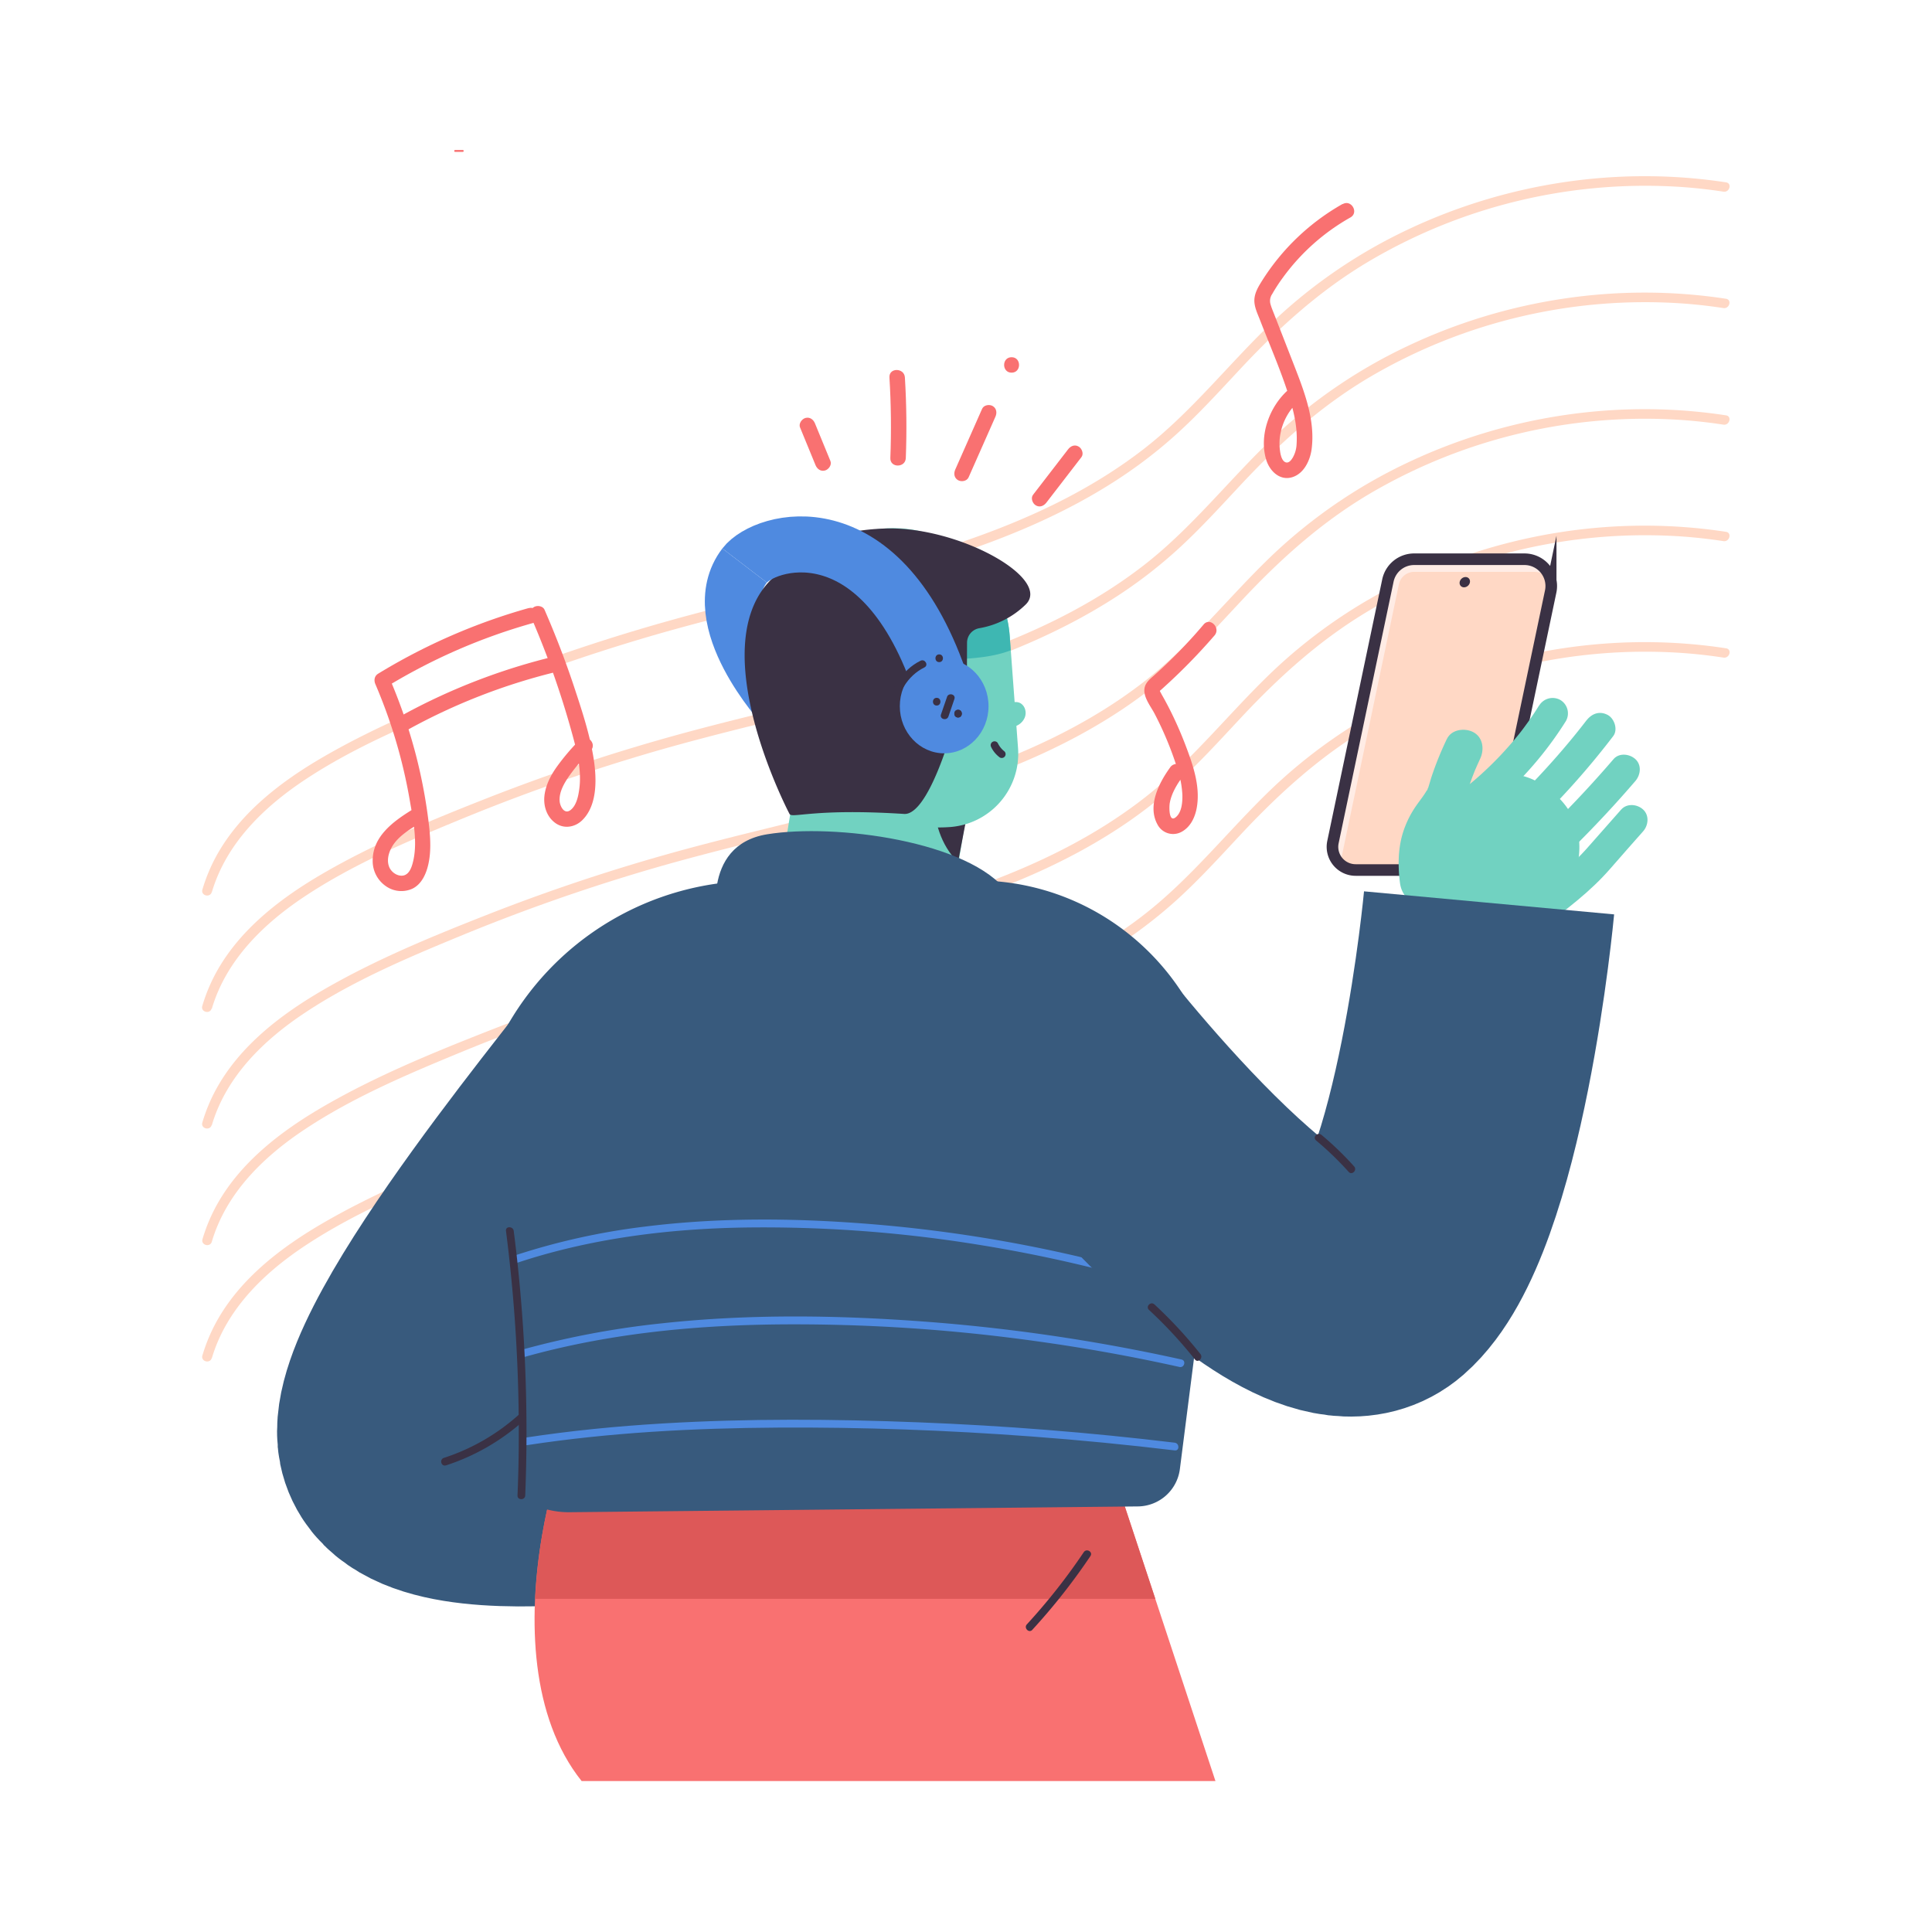 <svg id="Layer_1" data-name="Layer 1" xmlns="http://www.w3.org/2000/svg" viewBox="0 0 1000 1000"><defs><style>.cls-1{fill:#ffd8c5;}.cls-2{fill:#ffece5;}.cls-10,.cls-3,.cls-5,.cls-6{fill:none;stroke-miterlimit:10;}.cls-3{stroke:#3a3144;stroke-width:6px;}.cls-4{fill:#3a3144;}.cls-5{stroke:#4f8ae0;stroke-width:29px;}.cls-6{stroke:#385a7d;stroke-width:130px;}.cls-7{fill:#385a7d;}.cls-8{fill:#f97171;}.cls-9{fill:#dd5858;}.cls-10{stroke:#71d2c1;stroke-width:90px;}.cls-11{fill:#71d2c1;}.cls-12{fill:#3eb7b2;}.cls-13{fill:#4f8ae0;}</style></defs><title>Flat Illustration</title><path class="cls-1" d="M109.65,461.79c7.49-25.32,27-44.19,48.51-58.4,24.73-16.34,52.52-28.13,79.82-39.4a981.21,981.21,0,0,1,93.73-33.24c28.55-8.52,57.52-15.44,86.43-22.59,54.38-13.45,110.13-28,157.88-58.42a245.33,245.33,0,0,0,33-25.09c11.71-10.62,22.35-22.33,33.13-33.87C662.23,169.3,683.56,150,709,135A281.18,281.18,0,0,1,871,96.83q10.59.77,21.09,2.38c3.15.48,4.51-4.33,1.33-4.82-56-8.58-114,.33-165.09,24.61a267.3,267.3,0,0,0-68.93,47c-23.1,21.88-42.62,47.35-68,66.86-45.84,35.29-102.54,52.17-157.8,66.25-28.46,7.25-57.1,13.79-85.4,21.66a982.56,982.56,0,0,0-96.47,32.29c-28.54,11.22-57.39,23.11-84,38.5-22,12.72-43.55,29.08-55.91,51.8a87.91,87.91,0,0,0-7.06,17.09c-.91,3.09,3.91,4.41,4.83,1.33Z"/><path class="cls-1" d="M109.65,522.08c7.49-25.32,27-44.19,48.51-58.39,24.73-16.34,52.52-28.14,79.82-39.41a983.9,983.9,0,0,1,93.73-33.23c28.55-8.53,57.52-15.44,86.43-22.59C472.52,355,528.27,340.42,576,310a244.57,244.57,0,0,0,33-25.1c11.71-10.62,22.35-22.33,33.13-33.87,20.07-21.47,41.4-40.8,66.81-55.82a281.25,281.25,0,0,1,162-38.13q10.59.76,21.09,2.38c3.15.49,4.51-4.33,1.33-4.82-56-8.58-114,.34-165.09,24.62a266.81,266.81,0,0,0-68.93,47c-23.1,21.88-42.62,47.35-68,66.85-45.84,35.29-102.54,52.17-157.8,66.25-28.46,7.26-57.1,13.79-85.4,21.67a982.5,982.5,0,0,0-96.47,32.28c-28.54,11.23-57.39,23.11-84,38.5-22,12.73-43.55,29.08-55.91,51.8a88.17,88.17,0,0,0-7.06,17.09c-.91,3.09,3.91,4.41,4.83,1.33Z"/><path class="cls-1" d="M109.65,582.37c7.49-25.32,27-44.18,48.51-58.39,24.73-16.34,52.52-28.14,79.82-39.4a981.21,981.21,0,0,1,93.73-33.24c28.55-8.52,57.52-15.44,86.43-22.59,54.38-13.45,110.13-28,157.88-58.42a245.33,245.33,0,0,0,33-25.09c11.71-10.62,22.35-22.33,33.13-33.87,20.07-21.48,41.4-40.81,66.81-55.82a281.1,281.1,0,0,1,162-38.13q10.59.77,21.09,2.38c3.15.48,4.51-4.34,1.33-4.82-56-8.58-114,.33-165.09,24.61a267.3,267.3,0,0,0-68.93,47c-23.1,21.88-42.62,47.35-68,66.86-45.84,35.29-102.54,52.17-157.8,66.25-28.46,7.25-57.1,13.79-85.4,21.66a982.56,982.56,0,0,0-96.47,32.29c-28.54,11.22-57.39,23.11-84,38.5-22,12.72-43.55,29.07-55.91,51.8a87.91,87.91,0,0,0-7.06,17.09c-.91,3.09,3.91,4.41,4.83,1.32Z"/><path class="cls-1" d="M109.65,642.67c7.49-25.32,27-44.19,48.51-58.39,24.73-16.35,52.52-28.14,79.82-39.41a983.9,983.9,0,0,1,93.73-33.23c28.55-8.53,57.52-15.44,86.43-22.6,54.38-13.45,110.13-28,157.88-58.41a244.57,244.57,0,0,0,33-25.1c11.71-10.62,22.35-22.33,33.13-33.87,20.07-21.47,41.4-40.8,66.81-55.82a281.25,281.25,0,0,1,162-38.13q10.59.77,21.09,2.38c3.15.49,4.51-4.33,1.33-4.82-56-8.58-114,.34-165.09,24.62a266.81,266.81,0,0,0-68.93,47c-23.1,21.87-42.62,47.35-68,66.85C545.61,449,488.91,465.92,433.65,480c-28.46,7.26-57.1,13.79-85.4,21.67A982.5,982.5,0,0,0,251.78,534c-28.54,11.23-57.39,23.11-84,38.5-22,12.73-43.55,29.08-55.91,51.8a88.17,88.17,0,0,0-7.06,17.09c-.91,3.09,3.91,4.41,4.83,1.33Z"/><path class="cls-1" d="M109.65,703c7.49-25.32,27-44.18,48.51-58.39,24.73-16.34,52.52-28.14,79.82-39.4a981.21,981.21,0,0,1,93.73-33.24c28.55-8.52,57.52-15.44,86.43-22.59,54.38-13.45,110.13-28,157.88-58.42a245.33,245.33,0,0,0,33-25.09c11.71-10.62,22.35-22.33,33.13-33.87,20.07-21.48,41.4-40.81,66.81-55.82A281.1,281.1,0,0,1,871,338q10.59.76,21.09,2.38c3.15.48,4.51-4.34,1.33-4.82-56-8.58-114,.33-165.09,24.61a267.3,267.3,0,0,0-68.93,47c-23.1,21.88-42.62,47.35-68,66.86-45.84,35.29-102.54,52.17-157.8,66.25-28.46,7.25-57.1,13.79-85.4,21.66a982.56,982.56,0,0,0-96.47,32.29c-28.54,11.22-57.39,23.11-84,38.5-22,12.72-43.55,29.07-55.91,51.8a88.08,88.08,0,0,0-7.06,17.08c-.91,3.1,3.91,4.42,4.83,1.33Z"/><path class="cls-1" d="M701.69,450.32h56.88a17,17,0,0,0,16.59-13.46l27.47-130.69a13.86,13.86,0,0,0-13.56-16.71H731.94a13.87,13.87,0,0,0-13.56,11L689.94,435.84A12,12,0,0,0,701.69,450.32Z"/><path class="cls-2" d="M694.67,442.41l29.4-140A8.09,8.09,0,0,1,732,296h61.8a13.74,13.74,0,0,1,8.4,2.84,13.86,13.86,0,0,0-13.12-9.41H731.94a13.87,13.87,0,0,0-13.56,11L689.94,435.84a12,12,0,0,0,4.94,12.35A11.84,11.84,0,0,1,694.67,442.41Z"/><path class="cls-3" d="M701.69,450.32h56.88a17,17,0,0,0,16.59-13.46l27.47-130.69a13.86,13.86,0,0,0-13.56-16.71H731.94a13.87,13.87,0,0,0-13.56,11L689.94,435.84A12,12,0,0,0,701.69,450.32Z"/><ellipse class="cls-4" cx="758.18" cy="301.36" rx="2.87" ry="2.48" transform="translate(-3.7 593.23) rotate(-42.64)"/><path class="cls-5" d="M405.54,365.53s-41.42-45-20.14-72.82"/><path class="cls-6" d="M333,545.52c-4.55,9.29-132.35,159.09-124.23,199.54,8.61,42.92,176.66,8.1,176.66,8.1"/><circle class="cls-7" cx="444.04" cy="745.06" r="139.78"/><path class="cls-8" d="M569.73,742,311.47,715.08c-15.8,4.71-63.39,140.38-10.42,206.8H629.12Z"/><path class="cls-9" d="M285.12,773.18A281,281,0,0,0,277,827.55H598l-17.18-52L569.73,742Z"/><line class="cls-10" x1="462.55" y1="373.29" x2="447.08" y2="467.32"/><path class="cls-4" d="M484.31,396.31s-7,31.6,11.56,50L503.58,406l-6.78,5.09"/><path class="cls-11" d="M463.82,273.34h0a60.29,60.29,0,0,1,60.29,60.29v58.24A38.08,38.08,0,0,1,486,429.95h0a82.51,82.51,0,0,1-82.51-82.51V333.63a60.29,60.29,0,0,1,60.29-60.29Z" transform="translate(-24.71 35.23) rotate(-4.24)"/><path class="cls-12" d="M523.16,336.58l-.54-7.35a60,60,0,0,0-8-25.91,90.08,90.08,0,0,0-21.29-6.27l-17.46,11.51L498,341.14C498.38,340.88,512.77,340.78,523.16,336.58Z"/><path class="cls-7" d="M243.29,612.28,250,740.65a44.4,44.4,0,0,0,44.8,42.07l294.18-3A22.13,22.13,0,0,0,610.7,760.4l20.57-161.15C641,523,581.52,455.58,504.67,455.71l-113.25.2A148.59,148.59,0,0,0,243.29,612.28Z"/><path class="cls-13" d="M267.85,653.57C305.79,641,345.74,636,385.6,635.36a694.85,694.85,0,0,1,122.55,9.19q34.2,5.55,67.76,14.35c2.49.65,3.55-3.21,1.06-3.86a732.06,732.06,0,0,0-122.62-21.15c-40.42-3.46-81.43-4-121.73,1.14a350.78,350.78,0,0,0-65.83,14.69c-2.43.8-1.39,4.67,1.06,3.85Z"/><path class="cls-13" d="M270.85,702.53c42.47-12,86.65-16.47,130.66-17a902.33,902.33,0,0,1,134.64,8.64q37.43,5.16,74.35,13.37c2.51.55,3.58-3.3,1.06-3.86a936.87,936.87,0,0,0-134.35-19.72c-44.75-3.28-90-3.86-134.65,1a446.35,446.35,0,0,0-72.77,13.75c-2.47.7-1.42,4.56,1.06,3.86Z"/><path class="cls-13" d="M272.85,748c42.83-6.55,86.23-8.81,129.52-9.08,44-.28,88,1.35,131.86,4.62q37,2.76,73.8,7.19c2.55.31,2.53-3.69,0-4q-66-7.95-132.42-10.53c-44.1-1.74-88.35-2.05-132.42.57-23.89,1.41-47.74,3.75-71.4,7.37-2.54.39-1.46,4.24,1.06,3.86Z"/><path class="cls-11" d="M530.11,366a5.35,5.35,0,0,0-.41-.64c-2.16-2.85-5.25-2.06-8.12-1.09l4.24,11.52a8,8,0,0,0,4.55-4.31A6.41,6.41,0,0,0,530.11,366Z"/><path class="cls-11" d="M734.32,430c13.36-16.81,39.16-41.31,65.62-22.79,38.2,26.75,2.12,70.06,2.12,70.06l-58.21,46.05-17.07-65.91A36.38,36.38,0,0,1,734.32,430Z"/><path class="cls-11" d="M796.64,365.13q-3,4.86-6.39,9.51c-2.29,3.17-3.19,4.35-5.75,7.44a175.43,175.43,0,0,1-15.39,16.4q-4,3.78-8.28,7.31c-.63.52-1.26,1-1.9,1.55-.22.18-2.47,2-1.6,1.28q-2.1,1.62-4.26,3.17a178.81,178.81,0,0,1-19,12,8.07,8.07,0,0,0-2.87,10.95,8.16,8.16,0,0,0,10.94,2.87,186.28,186.28,0,0,0,68.35-64.36,8.07,8.07,0,0,0-2.87-10.95,8.17,8.17,0,0,0-10.94,2.87Z"/><path class="cls-11" d="M821.14,372.87c-5.84,7.64-13.07,16.27-20,23.88q-10.84,12-22.64,23a8.07,8.07,0,0,0,0,11.31,8.18,8.18,0,0,0,11.32,0A409.71,409.71,0,0,0,835,381c2.55-3.34.62-9.1-2.87-10.95-4.23-2.23-8.22-.69-11,2.87Z"/><path class="cls-11" d="M835.16,392.93q-14.79,17.22-30.9,33.24c-3,3-3.18,8.4,0,11.32a8.14,8.14,0,0,0,11.31,0q16.09-16,30.9-33.24c2.72-3.18,3.35-8.24,0-11.32-3-2.75-8.4-3.39-11.31,0Z"/><path class="cls-11" d="M839.14,419q-8.39,9.42-16.69,18.91c-9.72,11.18-20.83,19.81-32.2,28.29-3.34,2.49-5.39,7-2.87,10.94,2.14,3.31,7.36,5.55,11,2.87,12.44-9.27,24.86-18.61,35.08-30.37,5.63-6.49,11.33-12.91,17-19.33,2.78-3.12,3.31-8.27,0-11.31-3-2.79-8.34-3.34-11.31,0Z"/><path class="cls-11" d="M748.86,382.56a168.75,168.75,0,0,0-7.93,19.6c-.47,1.47-.88,3-1.34,4.44-.18.56-.37,1.12-.56,1.68-.32,1-1.15,1.79.55-1.25-.17.3-.29.62-.44.92-1.66,3.27-4.07,6.12-6.14,9.12a51.25,51.25,0,0,0-7,14.43c-2.44,8.26-2.46,17.12-1.36,25.59.68,5.17,4.12,10.26,10,10,4.84-.22,10.73-4.44,10-10a73.49,73.49,0,0,1-.69-11.86c0-1.16.71-3.36.33-4.41.36,1-.32,2-.09.79.06-.3.11-.6.16-.9.15-.76.31-1.52.5-2.28.31-1.23.67-2.44,1.1-3.63.09-.24.19-.48.27-.73.51-1.47-.36.94-.44,1,.37-.3.61-1.34.82-1.76a47.92,47.92,0,0,1,3.21-5.44c2.11-3.11,4.58-6,6.38-9.35a48.44,48.44,0,0,0,3.52-9.31q1-3.37,2.24-6.67c.29-.75.58-1.51.88-2.26.12-.31.24-.62.37-.92,0-.1.89-2.19.32-.8-.51,1.22,0,0,.09-.22l.83-1.91c.57-1.26,1.14-2.52,1.72-3.78,2.18-4.74,1.5-11-3.59-13.68-4.4-2.33-11.34-1.49-13.68,3.59Z"/><path class="cls-4" d="M500.47,350.47a1.72,1.72,0,0,1-3,1.11c-2.57-3.12-6.57-5.56-11.28.07-5.47,6.53-4,18.23,2.72,22.54a6.41,6.41,0,0,1,2.75,7.28c-3.84,12.36-13.68,40.47-23.71,39.82-46.92-3-58,2.46-59.3,0s-49.58-95.77-3-126.59a84.92,84.92,0,0,0,10.58-8.32c5.29-4.87,17.16-12,41.84-12.82,38-1.31,86.58,25.88,72.82,39.35a45.34,45.34,0,0,1-24,12.25,7.64,7.64,0,0,0-6.35,7.55Z"/><path class="cls-12" d="M490.84,358.26a7.07,7.07,0,0,0,1,5.86,2.06,2.06,0,0,0,2.74.72,2,2,0,0,0,.72-2.74,3.15,3.15,0,0,1-.63-2.77c.62-2.5-3.23-3.57-3.86-1.07Z"/><path class="cls-6" d="M545.56,535.17S671.43,700.44,714.74,662.59c41.33-36.11,56-195.27,56-195.27"/><path class="cls-4" d="M261.9,637.12a823.54,823.54,0,0,1,6.62,106.32q0,15.3-.66,30.59c-.1,2.58,3.9,2.57,4,0a822.84,822.84,0,0,0-2.65-106.49q-1.36-15.24-3.31-30.42c-.33-2.51-4.33-2.55-4,0Z"/><path class="cls-4" d="M230.81,758.49a112.47,112.47,0,0,0,40.08-23c1.93-1.72-.91-4.54-2.82-2.83a107.75,107.75,0,0,1-38.32,21.94c-2.44.79-1.39,4.65,1.06,3.86Z"/><path class="cls-4" d="M594.71,678a230.61,230.61,0,0,1,23.81,25.69c1.6,2,4.41-.83,2.83-2.82a229.83,229.83,0,0,0-23.81-25.7c-1.89-1.75-4.72,1.07-2.83,2.83Z"/><path class="cls-4" d="M681.13,590.24a163.32,163.32,0,0,1,16.94,16.33c1.72,1.92,4.54-.91,2.83-2.83A163.22,163.22,0,0,0,684,587.42c-2-1.64-4.81,1.17-2.83,2.82Z"/><path class="cls-4" d="M534.34,843.57a321.75,321.75,0,0,0,30.07-38.16c1.44-2.14-2-4.15-3.46-2a314.51,314.51,0,0,1-29.44,37.35c-1.74,1.89,1.08,4.73,2.83,2.83Z"/><path class="cls-7" d="M371.63,479.5s-9.77-41.91,25.41-47.67S502.11,435.38,521.58,462"/><ellipse class="cls-13" cx="488.7" cy="365.53" rx="22.96" ry="24.39"/><path class="cls-5" d="M385.4,292.71c10.33-13.5,69.32-30.69,100.75,58.94"/><path class="cls-4" d="M476.46,342c-9.79,4.86-15.33,14.77-17.25,25.22-.46,2.52,3.4,3.6,3.86,1.06,1.74-9.52,6.48-18.39,15.41-22.83,2.31-1.14.28-4.59-2-3.45Z"/><path class="cls-4" d="M486.13,342.71c2.57,0,2.58-4,0-4s-2.58,4,0,4Z"/><path class="cls-4" d="M490.18,360.74l-3.13,9.06c-.84,2.44,3,3.48,3.86,1.06L494,361.8c.84-2.44-3-3.48-3.85-1.06Z"/><path class="cls-4" d="M495.9,371.38c2.58,0,2.58-4,0-4s-2.57,4,0,4Z"/><path class="cls-4" d="M495.9,371.38c2.58,0,2.58-4,0-4s-2.57,4,0,4Z"/><path class="cls-4" d="M484.83,365.19c2.57,0,2.57-4,0-4s-2.58,4,0,4Z"/><path class="cls-8" d="M235.6,78.62h3.91a.5.5,0,0,0,0-1H235.6a.5.5,0,0,0,0,1Z"/><path class="cls-8" d="M694.91,105.58a117.74,117.74,0,0,0-41.84,40c-1.74,2.79-3.46,5.69-3.77,9-.36,3.83,1.47,7.45,2.82,10.93,5.47,14.12,11.7,28.17,16,42.69,2.08,7,3.45,14.24,3,21.59a15.3,15.3,0,0,1-1.84,6.81c-.71,1.23-2,3.24-3.74,2.72-2.11-.64-2.76-4.11-3-5.93a26.81,26.81,0,0,1,.25-9.11,30,30,0,0,1,9.67-16.85c3.87-3.41-1.8-9-5.65-5.65-9.66,8.51-15.18,23.34-11.48,36,1.73,5.9,7.05,11.31,13.69,9.17,5.86-1.89,9-8.48,9.83-14.17,2.2-15.92-4.36-31.67-10-46.19L659.65,163c-.69-1.79-1.48-3.57-2-5.41a6.21,6.21,0,0,1,.83-5.39,87.85,87.85,0,0,1,5.64-8.65,109.87,109.87,0,0,1,34.86-31c4.48-2.54.45-9.45-4-6.9Z"/><path class="cls-8" d="M273.59,314.75a310.83,310.83,0,0,0-77.84,33.94c-2,1.23-2.31,3.45-1.44,5.47a266.56,266.56,0,0,1,17.76,59.94c1.69,9.77,4,20.8,2,30.66-.65,3.06-1.84,8-5.63,8.46-2.93.34-5.94-1.85-7-4.49-1.67-4.16.24-9.13,2.83-12.47,3.33-4.29,8.14-7.17,12.68-10,4.36-2.71.35-9.64-4-6.91-9.48,5.9-20,13.56-20.05,26a15.8,15.8,0,0,0,6.52,13.1,13.9,13.9,0,0,0,14,1.55c4.95-2.38,7.31-8,8.38-13.08,1.3-6.16,1-12.44.37-18.66a269.5,269.5,0,0,0-6.93-37.6,277.14,277.14,0,0,0-14-40.5l-1.43,5.48a302.27,302.27,0,0,1,75.93-33.13c4.95-1.39,2.84-9.11-2.13-7.72Z"/><path class="cls-8" d="M275,319.7A451.68,451.68,0,0,1,296,379.25c2.6,9.38,5.15,19.29,3.84,29.09-.48,3.63-1.46,8.67-4.62,11s-5.33-2-5.55-4.62c-.39-4.79,2.47-9.55,5.11-13.32a100.48,100.48,0,0,1,10.89-12.77c3.63-3.67-2-9.33-5.65-5.66a117,117,0,0,0-11.69,13.75c-3.2,4.44-5.84,9.52-6.51,15-.65,5.34,1.12,11,5.6,14.25s10.26,2.27,14.08-1.56c8.15-8.16,7.31-22.69,5.55-33.09-2.07-12.19-6.05-24.2-9.93-35.92-4.47-13.49-9.6-26.74-15.26-39.77-.86-2-3.77-2.43-5.47-1.43-2,1.19-2.3,3.48-1.44,5.47Z"/><path class="cls-8" d="M210.8,377.86a312.25,312.25,0,0,1,78.69-30.47c5-1.2,2.89-8.91-2.13-7.72A320.26,320.26,0,0,0,206.76,371c-4.5,2.49-.47,9.4,4,6.9Z"/><path class="cls-8" d="M623,323.23a260.65,260.65,0,0,1-20.72,21.84q-2.7,2.54-5.48,5c-1.79,1.58-3.69,3.21-4.29,5.64-1.17,4.74,3.07,9.77,5.13,13.74a175.82,175.82,0,0,1,11.52,27.64A51.59,51.59,0,0,1,612,411.46c.08,3.76-.29,9.09-3.54,11.63-3.55,2.77-3.32-5.66-3-7.38.92-5.3,3.95-10,7-14.29,1.26-1.76.3-4.46-1.44-5.48a4.09,4.09,0,0,0-5.47,1.44c-5.7,7.91-11.79,19.8-6.4,29.44a9.1,9.1,0,0,0,12.7,3.58c4.54-2.57,6.81-7.67,7.64-12.6,1.86-11.06-2.13-22.24-6-32.42-2.06-5.37-4.35-10.66-6.87-15.83q-1.83-3.75-3.83-7.41c-.59-1.09-1.23-2.15-1.8-3.24-.88-1.7-.9-1,.42-2.26a306.23,306.23,0,0,0,27.24-27.75c3.3-3.91-2.33-9.59-5.66-5.66Z"/><path class="cls-8" d="M414.11,221.26l8,19.48c.82,2,2.66,3.41,4.92,2.79,1.89-.52,3.62-2.91,2.79-4.92l-8-19.48c-.82-2-2.66-3.41-4.92-2.79-1.89.52-3.62,2.91-2.8,4.92Z"/><path class="cls-8" d="M460.37,195.36q1.28,20.85.47,41.74c-.2,5.15,7.8,5.14,8,0q.81-20.86-.47-41.74c-.31-5.11-8.32-5.15-8,0Z"/><path class="cls-8" d="M508.34,211.6l-13.91,31.46c-.88,2-.58,4.3,1.43,5.47,1.7,1,4.59.55,5.47-1.43l13.92-31.46c.87-2,.57-4.3-1.44-5.48-1.7-1-4.59-.55-5.47,1.44Z"/><path class="cls-8" d="M523.6,192.89c5.14,0,5.15-8,0-8s-5.16,8,0,8Z"/><path class="cls-8" d="M552.84,232.57,534.7,256.11c-1.32,1.71-.26,4.48,1.43,5.47,2.07,1.21,4.15.29,5.48-1.43l18.14-23.54c1.32-1.71.26-4.48-1.44-5.47-2.06-1.21-4.15-.28-5.47,1.43Z"/><path class="cls-4" d="M513,386.65a14.48,14.48,0,0,0,4.09,5.1,2,2,0,0,0,2.82,0,2,2,0,0,0,0-2.83,11.9,11.9,0,0,1-3.45-4.29,2,2,0,0,0-3.46,2Z"/></svg>